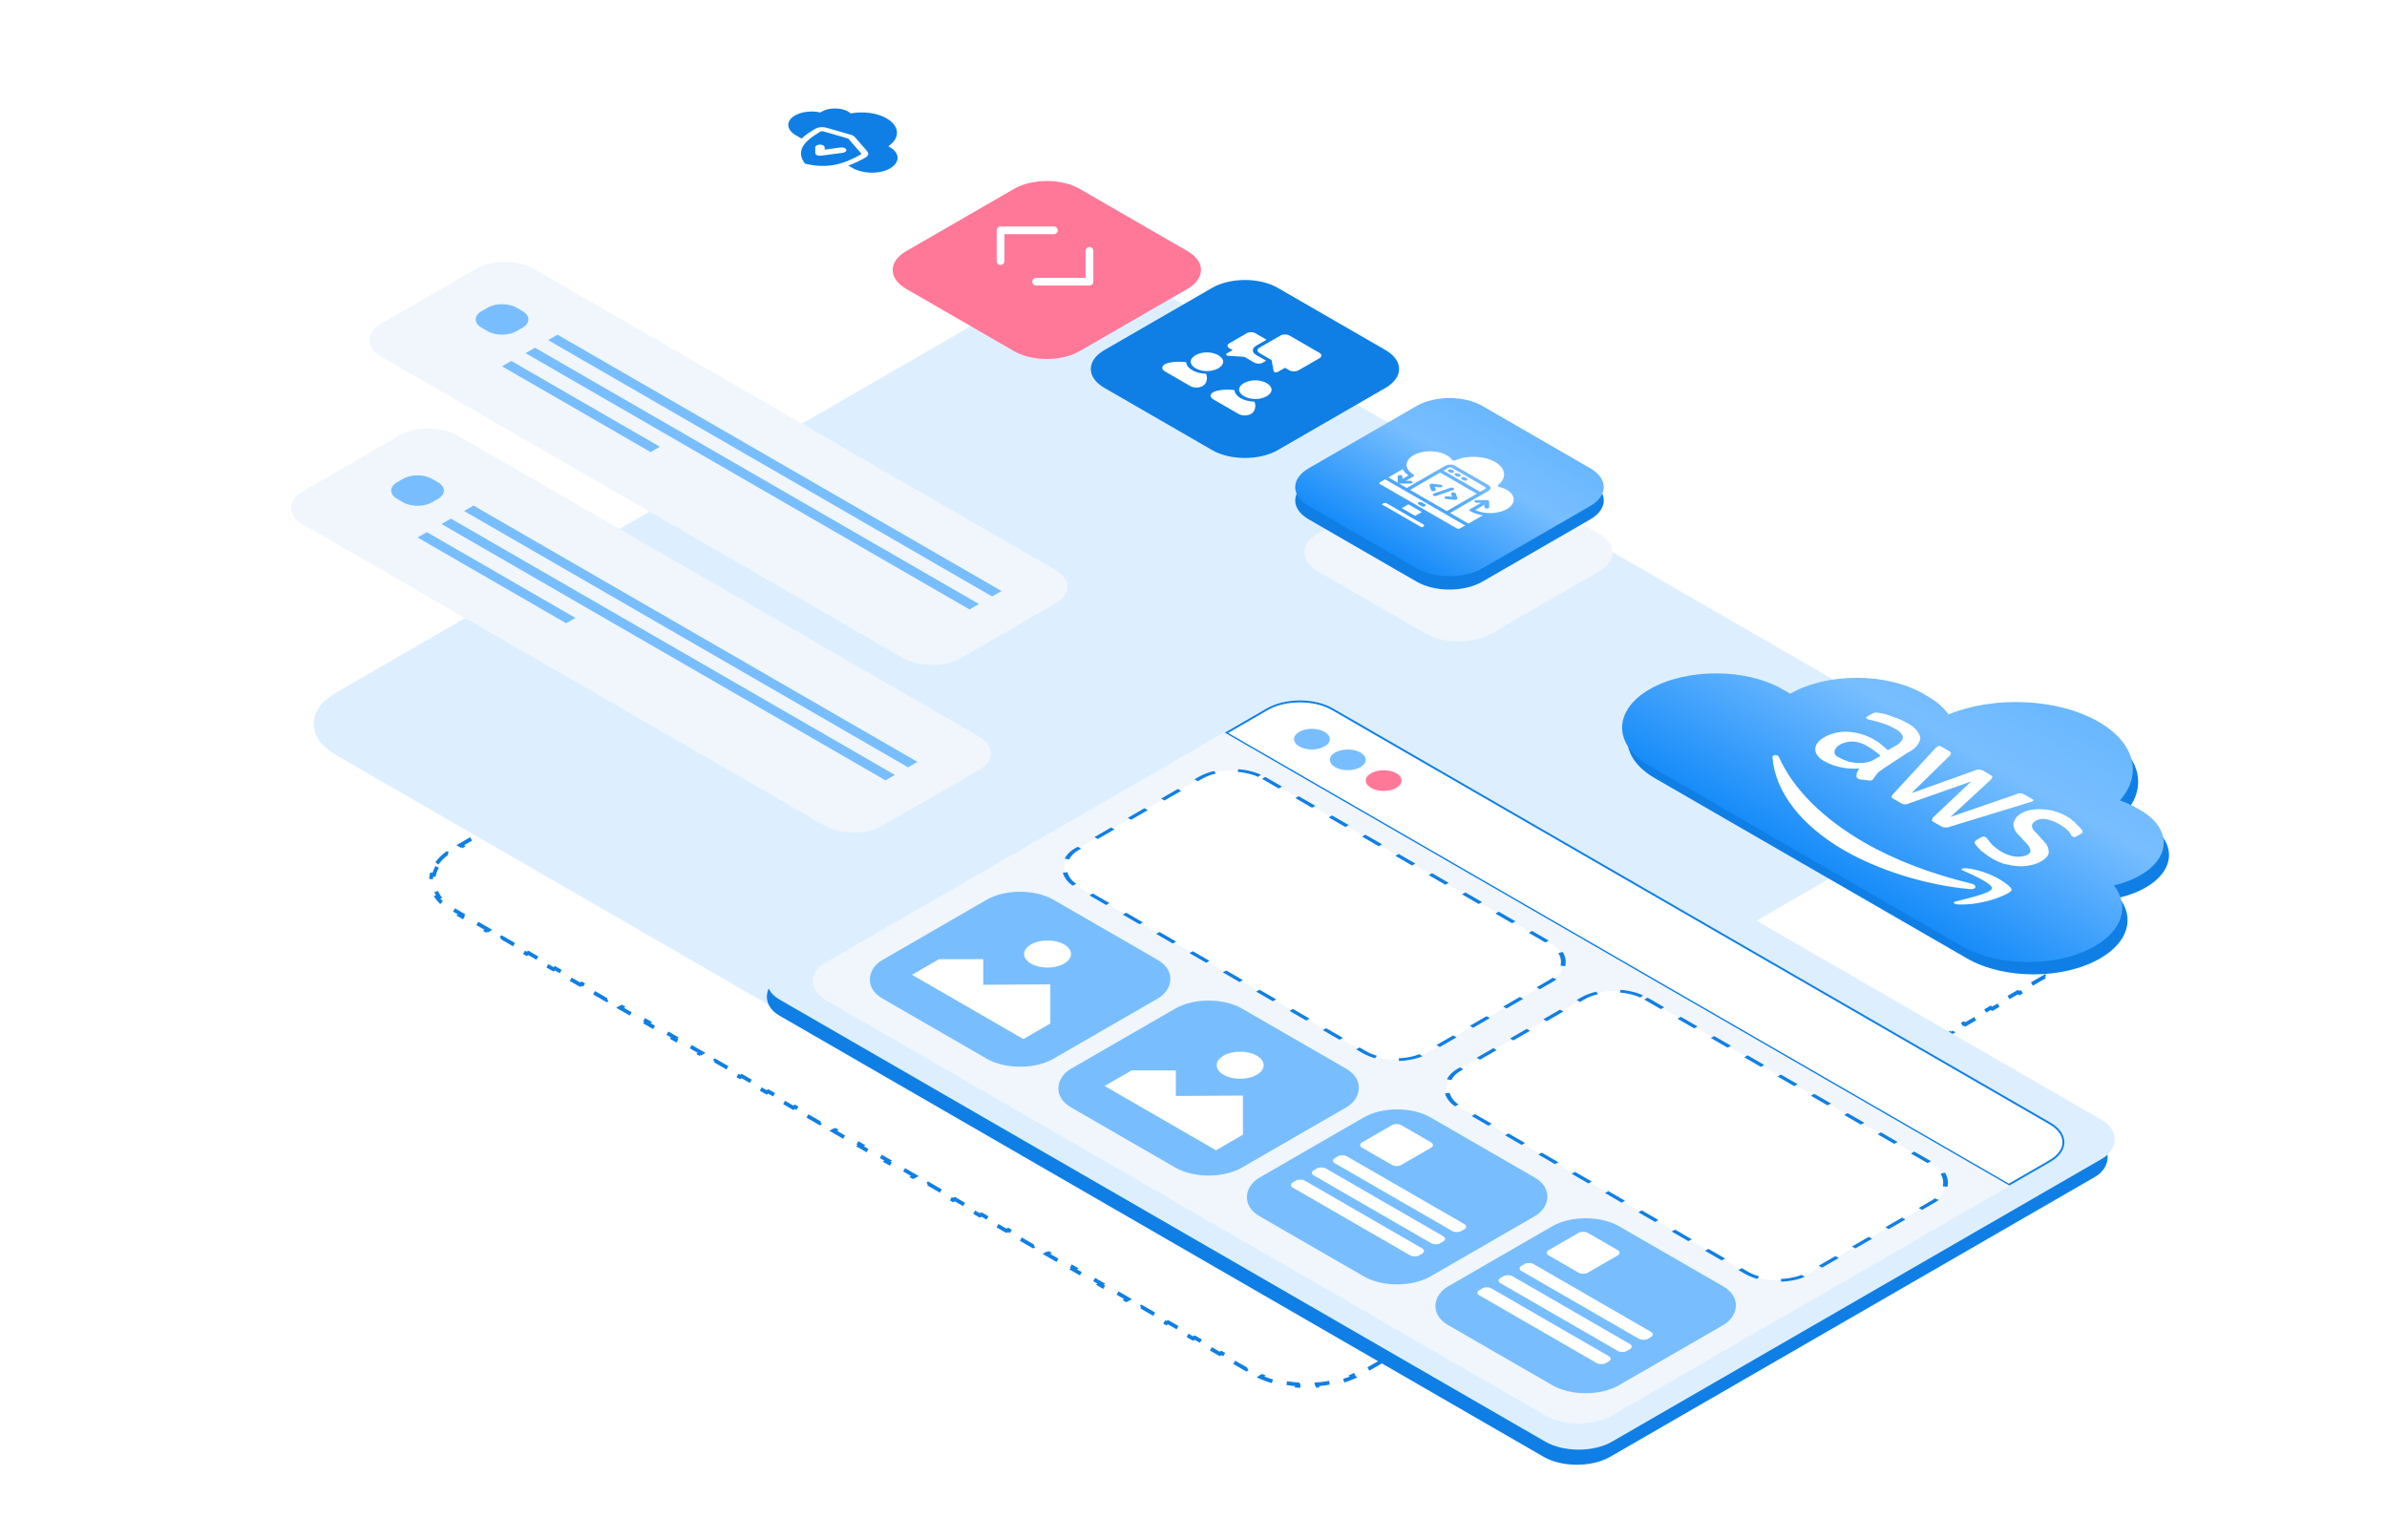 <?xml version="1.0" encoding="UTF-8"?> <svg xmlns="http://www.w3.org/2000/svg" width="620" height="400" viewBox="0 0 620 400" fill="none"><g clip-path="url(#clip0_8992_87111)"><path d="M113.473 224.282C114.126 223.37 114.992 222.497 116.07 221.688L116.555 221.904C117.062 221.524 117.616 221.158 118.22 220.81L119.982 219.792L119.549 219.542L123.075 217.507L123.508 217.757L127.034 215.721L126.601 215.471L130.126 213.436L130.559 213.686L134.085 211.65L133.652 211.4L137.177 209.365L137.61 209.615L141.136 207.579L140.703 207.329L144.229 205.294L144.662 205.544L148.187 203.508L147.754 203.258L151.28 201.223L151.713 201.473L155.238 199.437L154.805 199.187L158.331 197.152L158.764 197.402L162.289 195.366L161.856 195.116L165.382 193.081L165.815 193.331L169.341 191.295L168.908 191.045L172.433 189.01L172.866 189.26L176.392 187.224L175.959 186.974L179.484 184.939L179.917 185.189L183.443 183.153L183.01 182.903L186.535 180.868L186.968 181.118L190.494 179.082L190.061 178.832L193.587 176.797L194.02 177.047L197.545 175.011L197.112 174.761L200.638 172.726L201.071 172.976L204.596 170.94L204.163 170.69L207.689 168.655L208.122 168.905L211.647 166.869L211.214 166.619L214.74 164.584L215.173 164.834L218.699 162.799L218.266 162.549L221.791 160.513L222.224 160.763L225.75 158.728L225.317 158.478L228.842 156.442L229.275 156.692L232.801 154.657L232.368 154.407L235.893 152.371L236.326 152.621L239.852 150.586L239.419 150.336L242.945 148.3L243.378 148.55L246.903 146.515L246.47 146.265L249.996 144.229L250.429 144.479L253.954 142.444L253.521 142.194L257.047 140.158L257.48 140.408L261.005 138.373L260.572 138.123L264.098 136.087L264.531 136.337L268.057 134.302L267.624 134.052L271.149 132.016L271.582 132.266L275.108 130.231L274.675 129.981L278.2 127.945L278.633 128.195L282.159 126.16L281.726 125.91L285.251 123.874L285.684 124.124L289.21 122.089L288.777 121.839L292.303 119.803L292.736 120.053L296.261 118.018L295.828 117.768L299.354 115.732L299.787 115.982L301.549 114.965C302.153 114.616 302.786 114.296 303.444 114.003L303.071 113.723C304.472 113.101 305.984 112.601 307.563 112.224L307.797 112.551C309.364 112.177 310.999 111.927 312.657 111.801L312.577 111.451C314.299 111.321 316.045 111.321 317.767 111.451L317.687 111.801C319.345 111.927 320.98 112.177 322.546 112.551L322.781 112.224C324.36 112.601 325.872 113.101 327.273 113.723L326.899 114.003C327.558 114.296 328.191 114.616 328.794 114.965L330.525 115.964L330.958 115.714L334.419 117.712L333.986 117.962L337.447 119.96L337.88 119.71L341.341 121.708L340.908 121.958L344.369 123.957L344.802 123.707L348.263 125.705L347.83 125.955L351.291 127.953L351.724 127.703L355.185 129.701L354.752 129.951L358.213 131.949L358.646 131.699L362.107 133.698L361.674 133.948L365.135 135.946L365.568 135.696L369.029 137.694L368.596 137.944L372.057 139.942L372.49 139.692L375.951 141.691L375.518 141.941L378.979 143.939L379.412 143.689L382.873 145.687L382.44 145.937L385.901 147.935L386.334 147.685L389.795 149.684L389.362 149.934L392.823 151.932L393.256 151.682L396.717 153.68L396.284 153.93L399.745 155.928L400.179 155.678L403.64 157.676L403.207 157.926L406.668 159.925L407.101 159.675L410.562 161.673L410.129 161.923L413.59 163.921L414.023 163.671L417.484 165.669L417.051 165.919L420.512 167.918L420.945 167.668L424.406 169.666L423.973 169.916L427.434 171.914L427.867 171.664L431.328 173.662L430.895 173.912L434.356 175.911L434.789 175.661L438.25 177.659L437.817 177.909L441.278 179.907L441.711 179.657L445.172 181.655L444.739 181.905L448.2 183.903L448.633 183.653L452.094 185.652L451.661 185.902L455.122 187.9L455.555 187.65L459.016 189.648L458.583 189.898L462.044 191.896L462.477 191.646L465.938 193.645L465.505 193.895L468.966 195.893L469.399 195.643L472.86 197.641L472.427 197.891L475.888 199.889L476.321 199.639L479.782 201.637L479.349 201.887L482.81 203.886L483.243 203.636L486.704 205.634L486.271 205.884L489.732 207.882L490.165 207.632L493.626 209.63L493.193 209.88L496.654 211.879L497.088 211.629L500.549 213.627L500.116 213.877L503.577 215.875L504.01 215.625L507.471 217.623L507.038 217.873L510.499 219.872L510.932 219.622L514.393 221.62L513.96 221.87L517.421 223.868L517.854 223.618L521.315 225.616L520.882 225.866L524.343 227.864L524.776 227.614L528.237 229.613L527.804 229.863L531.265 231.861L531.698 231.611L535.159 233.609L534.726 233.859L536.456 234.858C537.06 235.207 537.615 235.572 538.121 235.952L538.606 235.737C539.684 236.546 540.55 237.419 541.203 238.33L540.637 238.465C541.285 239.37 541.718 240.314 541.935 241.271L542.542 241.225C542.768 242.219 542.768 243.227 542.542 244.221L541.935 244.175C541.718 245.133 541.285 246.077 540.637 246.981L541.203 247.116C540.55 248.028 539.684 248.901 538.606 249.71L538.121 249.494C537.615 249.874 537.06 250.24 536.456 250.588L534.694 251.606L535.127 251.856L531.601 253.891L531.168 253.641L527.643 255.677L528.076 255.927L524.55 257.962L524.117 257.712L520.591 259.748L521.024 259.998L517.499 262.033L517.066 261.783L513.54 263.819L513.973 264.069L510.448 266.104L510.015 265.854L506.489 267.89L506.922 268.14L503.397 270.175L502.963 269.925L499.438 271.961L499.871 272.211L496.345 274.246L495.912 273.996L492.387 276.032L492.82 276.282L489.294 278.317L488.861 278.067L485.336 280.103L485.769 280.353L482.243 282.388L481.81 282.138L478.284 284.174L478.717 284.424L475.192 286.459L474.759 286.209L471.233 288.245L471.666 288.495L468.141 290.53L467.708 290.28L464.182 292.316L464.615 292.566L461.09 294.601L460.657 294.351L457.131 296.387L457.564 296.637L454.038 298.672L453.605 298.422L450.08 300.458L450.513 300.708L446.987 302.743L446.554 302.493L443.029 304.529L443.462 304.779L439.936 306.814L439.503 306.564L435.978 308.6L436.411 308.85L432.885 310.885L432.452 310.635L428.926 312.671L429.359 312.921L425.834 314.956L425.401 314.706L421.875 316.742L422.308 316.992L418.783 319.027L418.35 318.777L414.824 320.812L415.257 321.062L411.732 323.098L411.299 322.848L407.773 324.883L408.206 325.133L404.68 327.169L404.247 326.919L400.722 328.954L401.155 329.204L397.629 331.24L397.196 330.99L393.671 333.025L394.104 333.275L390.578 335.311L390.145 335.061L386.62 337.096L387.053 337.346L383.527 339.382L383.094 339.132L379.568 341.167L380.001 341.417L376.476 343.453L376.043 343.203L372.517 345.238L372.95 345.488L369.425 347.524L368.992 347.274L365.466 349.309L365.899 349.559L362.374 351.595L361.941 351.345L358.415 353.38L358.848 353.63L355.322 355.666L354.889 355.416L353.127 356.434C352.523 356.782 351.89 357.102 351.232 357.395L351.605 357.675C350.204 358.297 348.692 358.797 347.113 359.174L346.879 358.847C345.312 359.222 343.678 359.471 342.02 359.597L342.099 359.947C340.377 360.077 338.631 360.077 336.909 359.947L336.989 359.597C335.331 359.471 333.696 359.222 332.13 358.847L331.896 359.174C330.317 358.797 328.805 358.297 327.403 357.675L327.777 357.395C327.119 357.102 326.485 356.782 325.882 356.434L324.151 355.434L323.718 355.684L320.257 353.686L320.69 353.436L317.229 351.438L316.796 351.688L313.335 349.69L313.768 349.44L310.307 347.442L309.874 347.692L306.413 345.693L306.846 345.443L303.385 343.445L302.952 343.695L299.491 341.697L299.924 341.447L296.463 339.449L296.03 339.699L292.569 337.7L293.002 337.45L289.541 335.452L289.108 335.702L285.647 333.704L286.08 333.454L282.619 331.456L282.186 331.706L278.725 329.707L279.158 329.457L275.697 327.459L275.264 327.709L271.803 325.711L272.236 325.461L268.775 323.463L268.342 323.713L264.881 321.715L265.314 321.465L261.853 319.466L261.42 319.716L257.959 317.718L258.392 317.468L254.931 315.47L254.498 315.72L251.037 313.722L251.47 313.472L248.009 311.473L247.576 311.723L244.115 309.725L244.548 309.475L241.087 307.477L240.654 307.727L237.193 305.729L237.626 305.479L234.164 303.48L233.731 303.73L230.27 301.732L230.703 301.482L227.242 299.484L226.809 299.734L223.348 297.736L223.781 297.486L220.32 295.488L219.887 295.738L216.426 293.739L216.859 293.489L213.398 291.491L212.965 291.741L209.504 289.743L209.937 289.493L206.476 287.495L206.043 287.745L202.582 285.746L203.015 285.496L199.554 283.498L199.121 283.748L195.66 281.75L196.093 281.5L192.632 279.502L192.199 279.752L188.738 277.753L189.171 277.503L185.71 275.505L185.277 275.755L181.816 273.757L182.249 273.507L178.788 271.509L178.355 271.759L174.894 269.761L175.327 269.511L171.866 267.512L171.433 267.762L167.972 265.764L168.405 265.514L164.944 263.516L164.511 263.766L161.05 261.768L161.483 261.518L158.022 259.519L157.589 259.769L154.128 257.771L154.561 257.521L151.1 255.523L150.667 255.773L147.206 253.775L147.639 253.525L144.178 251.526L143.745 251.776L140.284 249.778L140.717 249.528L137.255 247.53L136.822 247.78L133.361 245.782L133.794 245.532L130.333 243.534L129.9 243.784L126.439 241.785L126.872 241.535L123.411 239.537L122.978 239.787L119.517 237.789L119.95 237.539L118.22 236.54C117.616 236.191 117.062 235.826 116.555 235.446L116.07 235.661C114.992 234.852 114.126 233.979 113.473 233.068L114.039 232.933C113.391 232.028 112.958 231.084 112.741 230.127L112.134 230.173C111.908 229.179 111.908 228.171 112.134 227.177L112.741 227.223C112.958 226.265 113.391 225.322 114.039 224.417L113.473 224.282Z" stroke="#0F7FE5" stroke-dasharray="4 4"></path><path d="M270.616 74.064C278.379 69.582 290.965 69.582 298.727 74.064L506.389 193.958C514.152 198.44 514.152 205.706 506.389 210.188L323.06 316.033C315.297 320.515 302.711 320.515 294.949 316.033L87.287 196.139C79.524 191.658 79.524 184.391 87.287 179.91L270.616 74.064Z" fill="#DDEFFF"></path><path d="M415.283 138.553C420.017 141.286 420.017 145.718 415.283 148.451L387.395 164.553C382.66 167.286 374.984 167.286 370.25 164.553L342.361 148.451C337.627 145.718 337.627 141.286 342.361 138.553L370.25 122.451C374.984 119.718 382.66 119.718 387.395 122.451L415.283 138.553Z" fill="#F0F6FC"></path><g filter="url(#filter0_b_8992_87111)"><path d="M367.982 108.903C372.682 106.19 380.302 106.19 385.002 108.903L413.042 125.092C417.742 127.806 417.742 132.205 413.042 134.918L385.002 151.107C380.302 153.821 372.682 153.821 367.982 151.107L339.943 134.918C335.243 132.205 335.243 127.806 339.943 125.092L367.982 108.903Z" fill="#0F7FE5"></path></g><path d="M367.979 105.435C372.678 102.721 380.298 102.721 384.998 105.435L413.038 121.623C417.738 124.337 417.738 128.736 413.038 131.45L384.998 147.639C380.298 150.352 372.678 150.352 367.979 147.639L339.939 131.45C335.239 128.736 335.239 124.337 339.939 121.623L367.979 105.435Z" fill="url(#paint0_linear_8992_87111)"></path><g filter="url(#filter1_b_8992_87111)"><path d="M314.853 74.765C319.553 72.051 327.173 72.051 331.873 74.765L359.874 90.931C364.574 93.645 364.574 98.044 359.874 100.757L331.873 116.924C327.173 119.637 319.553 119.637 314.853 116.924L286.852 100.757C282.153 98.044 282.153 93.645 286.852 90.931L314.853 74.765Z" fill="#0F7FE5"></path></g><g filter="url(#filter2_d_8992_87111)"><path d="M211.51 15.099C216.21 12.385 223.829 12.385 228.529 15.099L256.53 31.265C261.23 33.979 261.23 38.378 256.53 41.091L228.529 57.258C223.829 59.971 216.21 59.971 211.51 57.258L183.509 41.091C178.809 38.378 178.809 33.979 183.509 31.265L211.51 15.099Z" fill="white"></path></g><g filter="url(#filter3_d_8992_87111)"><path d="M263.396 45.056C268.096 42.342 275.716 42.342 280.416 45.056L308.417 61.222C313.117 63.936 313.117 68.335 308.417 71.048L280.416 87.215C275.716 89.928 268.096 89.928 263.396 87.215L235.395 71.048C230.695 68.335 230.695 63.936 235.395 61.222L263.396 45.056Z" fill="#FF7898"></path></g><rect width="249.192" height="165.43" rx="10" transform="matrix(0.866 0.5 -0.866 0.5 337.043 176.092)" fill="#0F7FE5"></rect><rect width="249.715" height="167" rx="10" transform="matrix(0.866 0.5 -0.866 0.5 338.41 171.121)" fill="#DDEFFF"></rect><g filter="url(#filter4_b_8992_87111)"><path d="M328.976 184.092C333.759 181.33 341.514 181.33 346.297 184.092L532.681 291.7C537.463 294.462 537.463 298.939 532.681 301.7L521.776 307.996L318.072 190.388L328.976 184.092Z" fill="white"></path><path d="M329.193 184.217C333.856 181.524 341.417 181.524 346.08 184.217L532.464 291.825C537.127 294.518 537.127 298.883 532.464 301.575L521.776 307.746L318.505 190.388L329.193 184.217Z" stroke="#0F7FE5" stroke-width="0.5"></path></g><path d="M418.703 367.672C413.92 370.433 406.166 370.433 401.383 367.672L214.685 259.882C209.902 257.12 209.902 252.643 214.685 249.882L318.008 190.228L522.027 308.018L418.703 367.672Z" fill="#F0F6FC"></path><rect x="-2.98023e-08" y="0.5" width="105.313" height="56.143" rx="9.5" transform="matrix(0.866 0.5 -0.866 0.5 320.429 197.064)" fill="white" stroke="#0F7FE5" stroke-dasharray="5 5"></rect><rect width="51.304" height="51.304" rx="10" transform="matrix(0.866 0.5 -0.866 0.5 264.961 228.709)" fill="#78BEFF"></rect><rect width="51.304" height="51.304" rx="10" transform="matrix(0.866 0.5 -0.866 0.5 313.926 256.977)" fill="#78BEFF"></rect><rect width="51.304" height="51.304" rx="10" transform="matrix(0.866 0.5 -0.866 0.5 362.891 285.246)" fill="#78BEFF"></rect><rect width="51.304" height="51.304" rx="10" transform="matrix(0.866 0.5 -0.866 0.5 411.859 313.518)" fill="#78BEFF"></rect><path d="M243.893 249.16L236.887 253.205L265.809 269.904L272.815 265.859L272.816 255.695L255.39 255.798L255.39 249.16L243.893 249.16Z" fill="white"></path><circle cx="4.978" cy="4.978" r="4.978" transform="matrix(0.866 0.5 -0.866 0.5 272.094 242.834)" fill="white"></circle><path d="M293.92 278.045L286.914 282.09L315.837 298.789L322.843 294.744L322.843 284.579L305.417 284.683L305.417 278.045L293.92 278.045Z" fill="white"></path><circle cx="4.978" cy="4.978" r="4.978" transform="matrix(0.866 0.5 -0.866 0.5 322.121 271.719)" fill="white"></circle><path d="M361.546 292.256C362.209 291.873 363.284 291.873 363.947 292.256L371.708 296.737C372.371 297.119 372.371 297.74 371.708 298.123L363.947 302.604C363.284 302.986 362.209 302.986 361.546 302.604L353.784 298.123C353.121 297.74 353.121 297.119 353.784 296.737L361.546 292.256Z" fill="white"></path><path d="M347.515 300.356C348.156 299.986 349.206 299.992 349.861 300.37L380.322 317.957C380.977 318.335 380.988 318.941 380.346 319.311L379.541 319.776C378.9 320.146 377.85 320.14 377.195 319.762L346.734 302.175C346.08 301.797 346.069 301.191 346.71 300.821L347.515 300.356Z" fill="white"></path><path d="M342.046 303.516C342.687 303.146 343.738 303.152 344.392 303.53L374.854 321.117C375.508 321.495 375.519 322.101 374.878 322.471L374.073 322.936C373.432 323.306 372.381 323.3 371.727 322.922L341.265 305.335C340.611 304.957 340.6 304.351 341.241 303.981L342.046 303.516Z" fill="white"></path><path d="M336.573 306.674C337.215 306.304 338.265 306.31 338.919 306.688L369.381 324.275C370.035 324.653 370.046 325.259 369.405 325.629L368.6 326.094C367.959 326.464 366.909 326.458 366.254 326.08L335.793 308.493C335.138 308.116 335.127 307.509 335.768 307.139L336.573 306.674Z" fill="white"></path><path d="M410.014 320.238C410.677 319.855 411.752 319.855 412.415 320.238L420.177 324.719C420.84 325.102 420.84 325.722 420.177 326.105L412.415 330.586C411.752 330.969 410.677 330.969 410.014 330.586L402.253 326.105C401.59 325.722 401.59 325.102 402.253 324.719L410.014 320.238Z" fill="white"></path><path d="M395.984 328.338C396.625 327.968 397.675 327.974 398.33 328.352L428.791 345.939C429.446 346.317 429.456 346.923 428.815 347.294L428.01 347.758C427.369 348.128 426.319 348.122 425.664 347.744L395.203 330.157C394.548 329.78 394.537 329.173 395.179 328.803L395.984 328.338Z" fill="white"></path><path d="M390.511 331.498C391.152 331.128 392.202 331.134 392.857 331.512L423.318 349.099C423.973 349.477 423.984 350.084 423.343 350.454L422.538 350.918C421.896 351.289 420.846 351.282 420.192 350.905L389.73 333.318C389.076 332.94 389.065 332.333 389.706 331.963L390.511 331.498Z" fill="white"></path><path d="M385.038 334.657C385.679 334.286 386.73 334.293 387.384 334.671L417.846 352.257C418.5 352.635 418.511 353.242 417.87 353.612L417.065 354.077C416.424 354.447 415.373 354.441 414.719 354.063L384.257 336.476C383.603 336.098 383.592 335.492 384.233 335.121L385.038 334.657Z" fill="white"></path><rect x="-2.98023e-08" y="0.5" width="105.313" height="56.143" rx="9.5" transform="matrix(0.866 0.5 -0.866 0.5 419.706 254.381)" fill="white" stroke="#0F7FE5" stroke-dasharray="5 5"></rect><circle cx="3.797" cy="3.797" r="3.797" transform="matrix(0.866 0.5 -0.866 0.5 340.758 188.201)" fill="#78BEFF"></circle><circle cx="3.797" cy="3.797" r="3.797" transform="matrix(0.866 0.5 -0.866 0.5 350.074 193.578)" fill="#78BEFF"></circle><circle cx="3.797" cy="3.797" r="3.797" transform="matrix(0.866 0.5 -0.866 0.5 359.395 198.961)" fill="#FF7898"></circle><path fill-rule="evenodd" clip-rule="evenodd" d="M552.015 211.097C553.473 211.597 554.848 212.209 556.103 212.933L557.307 213.628C565.399 218.3 565.399 225.875 557.307 230.546C555.28 231.717 552.937 232.594 550.437 233.178C554.518 238.371 552.86 244.7 545.464 248.97C535.931 254.474 520.475 254.474 510.942 248.97L429.856 202.155C420.323 196.652 420.323 187.728 429.856 182.224C439.389 176.72 454.845 176.72 464.378 182.224L466.384 183.382C475.917 177.879 491.372 177.879 500.905 183.382L502.11 184.078C504.499 185.457 506.289 187.051 507.481 188.752C519.335 183.911 535.853 184.555 546.468 190.684C556.037 196.208 557.886 204.502 552.015 211.097Z" fill="#0F7FE5"></path><path fill-rule="evenodd" clip-rule="evenodd" d="M550.634 207.907C552.093 208.407 553.469 209.019 554.724 209.743L555.928 210.439C564.02 215.111 564.02 222.685 555.928 227.357C553.901 228.527 551.558 229.405 549.058 229.989C553.139 235.182 551.481 241.511 544.085 245.781C534.552 251.285 519.096 251.285 509.563 245.781L428.477 198.966C418.944 193.462 418.944 184.539 428.477 179.035C438.01 173.531 453.466 173.531 462.999 179.035L465.005 180.193C474.538 174.689 489.994 174.689 499.526 180.193L500.731 180.888C503.119 182.267 504.909 183.861 506.101 185.562C517.956 180.721 534.473 181.365 545.088 187.493C554.657 193.018 556.506 201.312 550.634 207.907Z" fill="url(#paint1_linear_8992_87111)"></path><path d="M269.124 73.168L282.98 73.168L282.98 65.168" stroke="white" stroke-width="2" stroke-linecap="round" stroke-linejoin="round"></path><path d="M273.741 59.832L259.884 59.832L259.884 67.832" stroke="white" stroke-width="2" stroke-linecap="round" stroke-linejoin="round"></path><path d="M489.027 199.825C488.424 200.173 487.82 200.521 487.519 201.044C487.197 201.392 486.895 201.914 486.614 202.263C486.594 202.437 486.453 202.518 486.292 202.611C485.99 202.785 485.689 202.797 485.226 202.693L482.953 202.425L482.511 202.17C482.209 201.996 482.189 201.822 482.209 201.647C482.209 201.299 482.209 200.951 482.35 200.684C482.511 200.428 482.652 199.975 482.953 199.639C479.635 199.813 476.457 199.209 474.044 197.816C472.395 197.026 471.49 195.807 471.49 194.599C471.49 193.369 472.395 192.335 473.903 191.465C475.553 190.512 477.664 189.99 479.937 190.071C482.37 190.245 484.743 190.942 486.574 191.999C487.338 192.44 488.082 192.869 488.544 193.299L490.354 194.855L491.863 193.984C493.21 193.369 494.115 192.498 494.276 191.546C494.135 190.582 493.21 189.723 491.863 189.107C491.098 188.666 490.214 188.318 489.309 187.981C488.404 187.645 487.338 187.377 486.292 187.122C485.85 187.029 485.689 186.936 485.226 186.855L484.924 186.681C484.623 186.507 484.623 186.321 485.065 186.065L486.131 185.45C486.433 185.276 486.573 185.195 487.036 185.09C487.318 185.09 487.639 185.09 488.082 185.183C489.308 185.357 490.495 185.694 491.541 186.135C492.908 186.576 494.115 187.087 495.181 187.703C497.273 188.748 498.499 190.152 498.801 191.697C498.64 193.183 497.454 194.565 495.463 195.528L488.967 199.79L489.027 199.825ZM477.725 196.782C478.489 197.224 479.233 197.491 480.138 197.827C481.204 198.094 482.27 198.176 483.476 198.176C484.08 198.176 484.844 198.083 485.608 197.827C486.372 197.572 486.956 197.212 487.559 196.864L488.464 196.341C488.001 195.912 487.559 195.47 486.956 195.122C486.493 194.692 485.89 194.344 485.125 193.903C484.22 193.218 482.873 192.765 481.345 192.602C478.931 192.602 476.82 193.636 476.518 195.041C476.357 195.83 476.82 196.423 477.725 196.782ZM491.923 207.581C491.621 207.407 491.32 207.232 491.3 207.058C491.3 206.896 491.46 206.617 491.621 206.362L502.642 194.425C502.803 194.17 503.105 193.996 503.266 193.903C503.567 193.729 503.869 193.717 504.03 193.81L506.141 195.029C506.443 195.203 506.745 195.378 506.765 195.552C506.745 195.726 506.604 195.993 506.463 196.26L496.488 206.013L513.1 200.092C513.402 199.917 513.844 199.824 514.307 199.906C514.749 199.999 515.05 200.173 515.211 200.266L516.86 201.218C517.162 201.392 517.464 201.566 517.484 201.74C517.484 201.926 517.323 202.182 517.182 202.449L506.604 212.202L523.819 206.28C524.12 206.106 524.563 206.013 525.025 206.094C525.469 206.188 525.629 206.28 525.932 206.455L527.902 207.592C528.203 207.766 528.224 207.941 528.063 208.034L527.621 208.289C527.48 208.371 527.157 208.37 526.996 208.463L506.483 214.733C506.182 214.907 505.739 215 505.257 214.907C504.814 215 504.512 214.826 504.191 214.64L502.381 213.595C502.079 213.421 501.777 213.247 501.757 213.073C501.918 212.817 501.918 212.632 502.059 212.365L512.034 202.959L495.744 208.719C495.442 208.893 495 208.986 494.517 208.893C494.236 208.893 493.934 208.719 493.773 208.626L491.963 207.581L491.923 207.581ZM517.565 223.082C516.519 222.478 515.593 221.781 514.71 221.085C514.085 220.562 513.502 219.877 513.06 219.25C512.738 218.902 512.899 218.461 513.503 218.112L514.568 217.497C515.011 217.241 515.313 217.23 515.614 217.404L515.915 217.578C516.056 217.659 516.077 217.834 516.218 217.915C516.68 218.53 517.122 219.134 517.706 219.657C518.329 220.179 519.052 220.782 519.816 221.223C520.883 221.839 522.07 222.362 523.598 222.525C524.643 222.617 525.87 222.443 526.614 222.013C527.217 221.665 527.539 221.316 527.38 220.876C527.238 220.26 526.917 219.564 526.333 219.041L524.222 216.777C523.317 215.906 522.853 214.779 523.014 213.642C523.317 212.771 523.9 211.9 524.966 211.285C525.73 210.844 526.634 210.507 527.82 210.332C528.727 210.159 529.932 210.158 530.978 210.251C532.025 210.344 533.251 210.519 534.135 210.866C535.342 211.215 536.087 211.645 536.992 212.167C537.455 212.434 537.897 212.69 538.199 213.05C538.662 213.317 538.963 213.654 539.265 214.014C539.565 214.373 539.889 214.536 540.17 214.884C540.31 215.151 540.613 215.326 540.773 215.581C540.933 215.836 540.913 216.01 540.935 216.185C540.913 216.358 540.611 216.532 540.309 216.707L539.404 217.229C538.962 217.485 538.662 217.497 538.34 217.311C538.018 217.125 537.877 216.881 537.878 216.696C537.273 215.65 536.087 214.78 534.719 213.99C533.814 213.467 532.768 213.026 531.401 212.771C530.497 212.597 529.309 212.771 528.686 213.293C528.082 213.642 527.761 213.99 527.781 214.513C527.782 215.21 528.244 215.825 528.967 216.428L530.939 218.612C531.844 219.482 532.146 220.516 532.146 221.561C531.983 222.35 531.241 223.128 530.175 223.744C529.41 224.185 528.385 224.614 527.157 224.788C526.092 225.056 524.885 225.055 523.838 224.962C522.794 224.87 521.426 224.615 520.38 224.359C519.617 224.104 518.43 223.581 517.525 223.059L517.565 223.082Z" fill="white"></path><path d="M511.497 230.93C499.731 229.874 487.503 225.786 479.057 220.91C467.895 214.465 461.118 205.838 460.374 196.7C460.374 196.004 461.721 195.922 462.043 196.619C465.804 205.06 473.647 212.724 484.206 218.82C492.21 223.441 501.703 227.017 512.1 229.537C513.609 229.874 513.447 231.197 511.497 230.93ZM508.018 234.147C507.112 234.32 507.414 234.843 508.48 234.925C515.117 235.273 522.357 232.138 522.517 231.185C522.658 230.222 517.067 226.135 510.611 225.519C509.545 225.438 509.103 225.879 509.847 226.123C512.26 227.168 517.691 229.607 517.39 230.826C517.088 232.045 510.752 233.426 508.038 234.135L508.018 234.147Z" fill="white"></path><g clip-path="url(#clip1_8992_87111)"><path d="M313.276 97.085C311.922 97.049 310.641 96.723 309.683 96.169C308.725 95.616 308.16 94.876 308.098 94.095C306.223 93.806 302.39 93.913 301.913 95.315C301.854 95.522 301.881 95.734 301.992 95.934C302.102 96.133 302.294 96.315 302.55 96.463L309.17 100.285C309.427 100.433 309.741 100.544 310.087 100.608C310.433 100.672 310.8 100.687 311.158 100.653C313.584 100.379 313.771 98.164 313.276 97.085Z" fill="white"></path><path d="M316.452 95.675C320.246 93.33 314.575 90.066 310.526 92.254C306.754 94.582 312.372 97.866 316.452 95.675Z" fill="white"></path><path d="M323.092 99.508C319.299 101.861 324.983 105.108 329.019 102.929C332.808 100.593 327.158 97.317 323.092 99.508Z" fill="white"></path><path d="M325.834 104.334C324.48 104.3 323.198 103.974 322.239 103.421C321.281 102.867 320.716 102.127 320.657 101.345C318.789 101.06 314.946 101.163 314.472 102.565C314.413 102.772 314.439 102.984 314.55 103.184C314.661 103.383 314.852 103.565 315.109 103.713L321.728 107.535C321.985 107.683 322.3 107.794 322.646 107.858C322.991 107.922 323.359 107.937 323.717 107.903C326.144 107.627 326.332 105.416 325.834 104.334Z" fill="white"></path><path d="M327.121 91.701L330.268 93.518L330.823 96.418C330.837 96.483 330.882 96.544 330.954 96.595C331.025 96.647 331.12 96.685 331.227 96.707C331.335 96.728 331.45 96.732 331.561 96.718C331.672 96.704 331.774 96.672 331.856 96.626L333.754 95.531L334.877 96.179C335.198 96.363 335.631 96.466 336.082 96.466C336.534 96.466 336.967 96.363 337.287 96.179L342.715 93.046C343.034 92.861 343.214 92.611 343.214 92.35C343.214 92.089 343.034 91.839 342.715 91.654L334.959 87.176C334.639 86.992 334.206 86.888 333.754 86.888C333.302 86.888 332.869 86.992 332.549 87.176L327.121 90.31C326.803 90.495 326.624 90.745 326.624 91.005C326.624 91.266 326.803 91.516 327.121 91.701Z" fill="white"></path><path d="M326.259 89.813L328.975 88.245L326.022 86.54C325.734 86.374 325.344 86.281 324.938 86.281C324.531 86.281 324.141 86.374 323.853 86.54L319.286 89.177C318.999 89.343 318.838 89.568 318.838 89.803C318.838 90.038 318.999 90.263 319.286 90.429L320.16 90.934L318.628 91.818C318.549 91.866 318.494 91.925 318.47 91.989C318.446 92.054 318.454 92.121 318.492 92.183C318.529 92.245 318.596 92.299 318.685 92.341C318.774 92.382 318.881 92.409 318.994 92.417L323.19 92.683L325.816 94.199C326.103 94.365 326.493 94.458 326.9 94.458C327.307 94.458 327.697 94.365 327.985 94.199L328.854 93.697L326.259 92.198C325.711 91.882 325.403 91.453 325.403 91.006C325.403 90.558 325.711 90.129 326.259 89.813Z" fill="white"></path></g><g clip-path="url(#clip2_8992_87111)"><path d="M230.677 44.005C227.969 45.299 223.939 45.08 221.454 43.645L220.346 43.006C221.967 42.429 223.428 41.697 224.767 40.94C225.53 40.508 225.721 39.847 225.244 39.295L222.071 35.632C221.832 35.354 221.438 35.132 220.975 34.999L214.629 33.167C213.674 32.892 212.529 33.002 211.779 33.443C210.468 34.216 209.201 35.059 208.203 35.995L206.672 35.111C204.395 33.796 204.038 31.657 206.108 30.234C207.891 29.009 210.731 28.671 213.097 29.22C215.264 27.688 219.207 27.891 220.977 29.458C224.152 28.866 227.774 29.294 230.296 30.75C233.662 32.694 233.86 35.767 230.909 37.849C230.787 37.936 230.804 38.057 230.946 38.133C233.95 39.719 233.863 42.483 230.677 44.005Z" fill="#0F7FE5"></path><path d="M220.156 35.949L213.81 34.117C213.571 34.048 213.28 34.077 213.093 34.187C208.956 36.625 206.546 39.087 209.08 42.501C214.993 43.964 219.258 42.573 223.482 40.184C223.673 40.076 223.722 39.908 223.603 39.77L220.43 36.106C220.371 36.038 220.275 35.983 220.156 35.949ZM218.882 39.69L213.253 40.44C212.889 40.488 212.507 40.439 212.215 40.304C212.178 40.288 212.144 40.27 212.111 40.251C211.883 40.119 211.752 39.94 211.753 39.751L211.752 38.269C211.752 37.878 212.299 37.562 212.977 37.562C213.653 37.561 214.201 37.878 214.201 38.269L214.201 38.863L218.33 38.312C218.99 38.224 219.648 38.461 219.798 38.842C219.953 39.223 219.541 39.603 218.882 39.69Z" fill="#0F7FE5"></path></g><g clip-path="url(#clip3_8992_87111)"><path d="M379.251 137.252L380.55 136.502L359.766 124.502L358.467 125.252C358.352 125.318 358.287 125.408 358.287 125.502C358.287 125.596 358.352 125.686 358.467 125.752L378.385 137.252C378.5 137.318 378.656 137.356 378.818 137.356C378.981 137.356 379.136 137.318 379.251 137.252ZM369.292 131.502L368.426 131.002C368.311 130.936 368.247 130.846 368.247 130.752C368.247 130.658 368.311 130.568 368.426 130.502C368.541 130.436 368.696 130.398 368.859 130.398C369.021 130.398 369.177 130.436 369.292 130.502L370.158 131.002C370.273 131.068 370.337 131.158 370.337 131.252C370.337 131.346 370.273 131.436 370.158 131.502C370.043 131.568 369.887 131.606 369.725 131.606C369.563 131.606 369.407 131.568 369.292 131.502Z" fill="white"></path><path d="M366.26 127.25L375.787 132.75L383.581 128.25L374.055 122.75L366.26 127.25ZM376.918 128.319C376.902 128.274 376.902 128.227 376.918 128.181C376.934 128.136 376.965 128.092 377.009 128.054C377.054 128.015 377.111 127.982 377.178 127.956C377.245 127.93 377.32 127.912 377.399 127.903C377.558 127.885 377.724 127.904 377.859 127.956C377.926 127.982 377.983 128.015 378.028 128.053C378.072 128.092 378.104 128.135 378.119 128.181L378.552 129.431C378.572 129.488 378.567 129.547 378.538 129.603C378.509 129.658 378.456 129.709 378.385 129.75C378.314 129.791 378.226 129.822 378.129 129.838C378.033 129.855 377.931 129.858 377.832 129.847L375.667 129.597C375.588 129.588 375.513 129.57 375.446 129.544C375.379 129.518 375.322 129.485 375.277 129.446C375.233 129.408 375.202 129.364 375.186 129.319C375.17 129.273 375.17 129.226 375.186 129.181C375.202 129.135 375.233 129.092 375.278 129.053C375.323 129.015 375.38 128.982 375.447 128.956C375.514 128.93 375.589 128.912 375.668 128.903C375.747 128.894 375.828 128.894 375.907 128.903L377.172 129.05L376.918 128.319ZM372.441 128.197L376.771 126.697C376.91 126.649 377.076 126.636 377.233 126.659C377.39 126.682 377.524 126.739 377.607 126.82C377.69 126.9 377.715 126.995 377.677 127.086C377.638 127.177 377.539 127.255 377.401 127.303L373.07 128.803C372.953 128.844 372.816 128.861 372.681 128.851C372.545 128.841 372.419 128.806 372.323 128.75C372.287 128.73 372.256 128.706 372.23 128.682C372.147 128.601 372.122 128.505 372.162 128.414C372.201 128.323 372.302 128.245 372.441 128.197ZM372.01 125.653L374.175 125.903C374.334 125.922 374.474 125.976 374.564 126.054C374.654 126.132 374.687 126.227 374.655 126.319C374.623 126.411 374.53 126.492 374.395 126.544C374.259 126.596 374.094 126.615 373.935 126.597L372.669 126.45L372.922 127.18C372.954 127.272 372.921 127.367 372.831 127.445C372.741 127.523 372.601 127.578 372.441 127.596C372.282 127.614 372.117 127.595 371.981 127.543C371.846 127.491 371.753 127.41 371.721 127.319L371.288 126.069C371.268 126.011 371.273 125.952 371.302 125.897C371.331 125.841 371.384 125.79 371.455 125.749C371.526 125.708 371.614 125.678 371.711 125.661C371.807 125.644 371.909 125.641 372.008 125.652L372.01 125.653Z" fill="white"></path><path d="M365.828 131.002L369.292 133.002L367.56 134.002L364.096 132.002L365.828 131.002Z" fill="white"></path><path d="M369.729 136.75C369.844 136.684 369.908 136.594 369.908 136.5C369.908 136.406 369.844 136.316 369.729 136.25L360.203 130.75C360.088 130.684 359.932 130.646 359.77 130.646C359.607 130.646 359.451 130.684 359.337 130.75L358.904 131L369.296 137L369.729 136.75Z" fill="white"></path><path d="M363.047 123.753C363.047 123.659 363.112 123.568 363.227 123.502C363.342 123.435 363.499 123.398 363.662 123.398C363.825 123.398 363.981 123.435 364.097 123.502C364.212 123.568 364.277 123.659 364.277 123.753L364.272 124.4L365.844 123.493C365.145 123.015 364.639 122.453 364.363 121.848L360.631 124.003L363.229 125.503C363.114 125.436 363.049 125.346 363.047 125.253L363.047 123.753Z" fill="white"></path><path d="M385.746 127C385.86 126.934 385.925 126.844 385.925 126.75C385.925 126.656 385.86 126.566 385.746 126.5L377.085 121.5C376.971 121.434 376.815 121.396 376.652 121.396C376.49 121.396 376.334 121.434 376.219 121.5L374.92 122.25L384.447 127.75L385.746 127ZM376.652 122.75L376.219 122.5C376.104 122.434 376.04 122.344 376.04 122.25C376.04 122.156 376.104 122.066 376.219 122C376.334 121.934 376.49 121.896 376.652 121.896C376.815 121.896 376.971 121.934 377.085 122L377.518 122.25C377.633 122.316 377.698 122.406 377.698 122.5C377.698 122.594 377.633 122.684 377.518 122.75C377.404 122.816 377.248 122.854 377.085 122.854C376.923 122.854 376.767 122.816 376.652 122.75ZM378.384 123.75L377.951 123.5C377.837 123.434 377.772 123.344 377.772 123.25C377.772 123.156 377.837 123.066 377.951 123C378.066 122.934 378.222 122.896 378.384 122.896C378.547 122.896 378.703 122.934 378.817 123L379.25 123.25C379.365 123.316 379.43 123.406 379.43 123.5C379.43 123.594 379.365 123.684 379.25 123.75C379.136 123.816 378.98 123.854 378.817 123.854C378.655 123.854 378.499 123.816 378.384 123.75ZM380.116 124.75L379.683 124.5C379.569 124.434 379.504 124.344 379.504 124.25C379.504 124.156 379.569 124.066 379.683 124C379.798 123.934 379.954 123.896 380.116 123.896C380.279 123.896 380.435 123.934 380.549 124L380.982 124.25C381.097 124.316 381.162 124.406 381.162 124.5C381.162 124.594 381.097 124.684 380.982 124.75C380.868 124.816 380.712 124.854 380.549 124.854C380.387 124.854 380.231 124.816 380.116 124.75Z" fill="white"></path><path d="M391.377 127.251C390.816 126.926 390.149 126.667 389.415 126.489C389.33 126.468 389.254 126.437 389.192 126.397C389.131 126.357 389.086 126.309 389.061 126.258C389.036 126.206 389.031 126.152 389.048 126.099C389.064 126.047 389.101 125.997 389.156 125.954C390.27 125.068 390.8 123.983 390.652 122.892C390.503 121.801 389.685 120.776 388.345 120.002C387.004 119.228 385.23 118.756 383.34 118.67C381.45 118.584 379.569 118.891 378.036 119.534C377.961 119.565 377.875 119.587 377.784 119.596C377.692 119.606 377.599 119.603 377.51 119.589C377.42 119.574 377.338 119.548 377.269 119.513C377.199 119.477 377.145 119.433 377.109 119.384C376.759 118.903 376.228 118.473 375.556 118.124C374.884 117.776 374.086 117.517 373.22 117.368C372.354 117.218 371.442 117.181 370.549 117.259C369.655 117.337 368.803 117.529 368.052 117.819C367.302 118.11 366.672 118.493 366.209 118.941C365.745 119.389 365.459 119.89 365.37 120.409C365.282 120.929 365.394 121.453 365.698 121.944C366.002 122.435 366.49 122.882 367.128 123.251C367.243 123.318 367.308 123.408 367.308 123.501C367.308 123.595 367.243 123.685 367.128 123.751L365.141 124.899L366.262 124.896C366.343 124.896 366.423 124.906 366.498 124.923C366.572 124.941 366.64 124.967 366.697 125C366.754 125.033 366.799 125.072 366.83 125.115C366.861 125.159 366.877 125.205 366.877 125.251C366.877 125.298 366.861 125.344 366.83 125.387C366.799 125.43 366.754 125.469 366.697 125.502C366.64 125.535 366.572 125.561 366.498 125.579C366.423 125.597 366.343 125.606 366.262 125.606L363.664 125.606C363.502 125.605 363.347 125.567 363.231 125.501L365.396 126.751L375.356 121.001C375.701 120.803 376.168 120.692 376.655 120.692C377.141 120.692 377.608 120.803 377.954 121.001L386.614 126.001C386.957 126.201 387.15 126.47 387.15 126.751C387.15 127.032 386.957 127.302 386.614 127.501L376.655 133.251L381.418 136.001L385.15 133.846C383.903 133.655 382.764 133.278 381.851 132.751C381.736 132.685 381.671 132.595 381.671 132.501C381.671 132.408 381.736 132.318 381.851 132.251L384.704 130.604L383.583 130.606C383.42 130.606 383.263 130.569 383.148 130.502C383.033 130.436 382.968 130.345 382.968 130.251C382.968 130.157 383.033 130.067 383.148 130C383.263 129.934 383.42 129.896 383.583 129.896L386.181 129.896C386.344 129.897 386.5 129.934 386.615 130.001C386.73 130.067 386.795 130.157 386.796 130.251L386.796 131.751C386.795 131.845 386.73 131.935 386.615 132.002C386.5 132.068 386.344 132.106 386.181 132.106C386.018 132.105 385.863 132.068 385.748 132.001C385.633 131.935 385.568 131.845 385.566 131.751L385.57 131.104L383.171 132.489C384.388 133.063 385.94 133.345 387.507 133.277C389.073 133.209 390.535 132.796 391.589 132.123C392.643 131.451 393.209 130.57 393.169 129.663C393.13 128.756 392.488 127.893 391.377 127.251Z" fill="white"></path></g><g filter="url(#filter5_b_8992_87111)"><path d="M123.642 69.827C127.781 67.437 134.492 67.437 138.631 69.827L274.152 148.07C278.291 150.46 278.291 154.334 274.152 156.724L249.559 170.923C245.42 173.313 238.709 173.313 234.57 170.923L99.049 92.68C94.91 90.29 94.91 86.416 99.049 84.026L123.642 69.827Z" fill="#F0F6FC"></path></g><path d="M142.363 88.348L257.689 154.931L260.132 153.52L144.807 86.937L142.363 88.348Z" fill="#78BEFF"></path><path d="M136.504 91.731L251.83 158.314L254.273 156.903L138.947 90.32L136.504 91.731Z" fill="#78BEFF"></path><path d="M130.402 95.156L168.996 117.438L171.408 116.046L132.814 93.764L130.402 95.156Z" fill="#78BEFF"></path><path d="M126.659 79.913C128.729 78.719 132.084 78.719 134.153 79.913L135.704 80.809C137.774 82.004 137.774 83.941 135.704 85.136L134.153 86.031C132.084 87.226 128.729 87.226 126.659 86.031L125.108 85.136C123.039 83.941 123.039 82.004 125.108 80.809L126.659 79.913Z" fill="#78BEFF"></path><g filter="url(#filter6_b_8992_87111)"><path d="M103.775 113.087C107.914 110.697 114.625 110.697 118.764 113.087L254.285 191.33C258.424 193.72 258.424 197.594 254.285 199.984L229.203 214.465C225.064 216.854 218.353 216.854 214.214 214.465L78.693 136.222C74.554 133.832 74.554 129.957 78.693 127.568L103.775 113.087Z" fill="#F0F6FC"></path></g><path d="M120.535 132.729L235.861 199.312L238.304 197.901L122.979 131.318L120.535 132.729Z" fill="#78BEFF"></path><path d="M114.668 136.117L229.994 202.701L232.437 201.29L117.111 134.707L114.668 136.117Z" fill="#78BEFF"></path><path d="M108.449 139.611L147.043 161.893L149.455 160.501L110.861 138.219L108.449 139.611Z" fill="#78BEFF"></path><path d="M104.706 124.367C106.775 123.172 110.131 123.172 112.2 124.367L113.751 125.262C115.821 126.457 115.821 128.394 113.751 129.589L112.2 130.484C110.131 131.679 106.775 131.679 104.706 130.484L103.155 129.589C101.085 128.394 101.085 126.457 103.155 125.262L104.706 124.367Z" fill="#78BEFF"></path></g><defs><filter id="filter0_b_8992_87111" x="326.418" y="96.869" width="100.148" height="66.273" filterUnits="userSpaceOnUse" color-interpolation-filters="sRGB"><feFlood flood-opacity="0" result="BackgroundImageFix"></feFlood><feGaussianBlur in="BackgroundImageFix" stdDeviation="5"></feGaussianBlur><feComposite in2="SourceAlpha" operator="in" result="effect1_backgroundBlur_8992_87111"></feComposite><feBlend mode="normal" in="SourceGraphic" in2="effect1_backgroundBlur_8992_87111" result="shape"></feBlend></filter><filter id="filter1_b_8992_87111" x="273.328" y="62.73" width="100.07" height="66.228" filterUnits="userSpaceOnUse" color-interpolation-filters="sRGB"><feFlood flood-opacity="0" result="BackgroundImageFix"></feFlood><feGaussianBlur in="BackgroundImageFix" stdDeviation="5"></feGaussianBlur><feComposite in2="SourceAlpha" operator="in" result="effect1_backgroundBlur_8992_87111"></feComposite><feBlend mode="normal" in="SourceGraphic" in2="effect1_backgroundBlur_8992_87111" result="shape"></feBlend></filter><filter id="filter2_d_8992_87111" x="169.984" y="7.064" width="100.07" height="66.228" filterUnits="userSpaceOnUse" color-interpolation-filters="sRGB"><feFlood flood-opacity="0" result="BackgroundImageFix"></feFlood><feColorMatrix in="SourceAlpha" type="matrix" values="0 0 0 0 0 0 0 0 0 0 0 0 0 0 0 0 0 0 127 0" result="hardAlpha"></feColorMatrix><feOffset dy="4"></feOffset><feGaussianBlur stdDeviation="5"></feGaussianBlur><feComposite in2="hardAlpha" operator="out"></feComposite><feColorMatrix type="matrix" values="0 0 0 0 0.125 0 0 0 0 0.118 0 0 0 0 0.514 0 0 0 0.14 0"></feColorMatrix><feBlend mode="normal" in2="BackgroundImageFix" result="effect1_dropShadow_8992_87111"></feBlend><feBlend mode="normal" in="SourceGraphic" in2="effect1_dropShadow_8992_87111" result="shape"></feBlend></filter><filter id="filter3_d_8992_87111" x="221.871" y="37.022" width="100.07" height="66.228" filterUnits="userSpaceOnUse" color-interpolation-filters="sRGB"><feFlood flood-opacity="0" result="BackgroundImageFix"></feFlood><feColorMatrix in="SourceAlpha" type="matrix" values="0 0 0 0 0 0 0 0 0 0 0 0 0 0 0 0 0 0 127 0" result="hardAlpha"></feColorMatrix><feOffset dy="4"></feOffset><feGaussianBlur stdDeviation="5"></feGaussianBlur><feComposite in2="hardAlpha" operator="out"></feComposite><feColorMatrix type="matrix" values="0 0 0 0 0.127 0 0 0 0 0.12 0 0 0 0 0.512 0 0 0 0.15 0"></feColorMatrix><feBlend mode="normal" in2="BackgroundImageFix" result="effect1_dropShadow_8992_87111"></feBlend><feBlend mode="normal" in="SourceGraphic" in2="effect1_dropShadow_8992_87111" result="shape"></feBlend></filter><filter id="filter4_b_8992_87111" x="308.07" y="172.021" width="238.199" height="145.975" filterUnits="userSpaceOnUse" color-interpolation-filters="sRGB"><feFlood flood-opacity="0" result="BackgroundImageFix"></feFlood><feGaussianBlur in="BackgroundImageFix" stdDeviation="5"></feGaussianBlur><feComposite in2="SourceAlpha" operator="in" result="effect1_backgroundBlur_8992_87111"></feComposite><feBlend mode="normal" in="SourceGraphic" in2="effect1_backgroundBlur_8992_87111" result="shape"></feBlend></filter><filter id="filter5_b_8992_87111" x="85.945" y="58.035" width="201.312" height="124.68" filterUnits="userSpaceOnUse" color-interpolation-filters="sRGB"><feFlood flood-opacity="0" result="BackgroundImageFix"></feFlood><feGaussianBlur in="BackgroundImageFix" stdDeviation="5"></feGaussianBlur><feComposite in2="SourceAlpha" operator="in" result="effect1_backgroundBlur_8992_87111"></feComposite><feBlend mode="normal" in="SourceGraphic" in2="effect1_backgroundBlur_8992_87111" result="shape"></feBlend></filter><filter id="filter6_b_8992_87111" x="65.59" y="101.295" width="201.801" height="124.963" filterUnits="userSpaceOnUse" color-interpolation-filters="sRGB"><feFlood flood-opacity="0" result="BackgroundImageFix"></feFlood><feGaussianBlur in="BackgroundImageFix" stdDeviation="5"></feGaussianBlur><feComposite in2="SourceAlpha" operator="in" result="effect1_backgroundBlur_8992_87111"></feComposite><feBlend mode="normal" in="SourceGraphic" in2="effect1_backgroundBlur_8992_87111" result="shape"></feBlend></filter><linearGradient id="paint0_linear_8992_87111" x1="399.018" y1="113.529" x2="376.488" y2="152.552" gradientUnits="userSpaceOnUse"><stop stop-color="#69B7FF"></stop><stop offset="0.339" stop-color="#78BEFF"></stop><stop offset="1" stop-color="#178CF9"></stop></linearGradient><linearGradient id="paint1_linear_8992_87111" x1="537.261" y1="182.975" x2="503.14" y2="242.073" gradientUnits="userSpaceOnUse"><stop stop-color="#69B7FF"></stop><stop offset="0.339" stop-color="#78BEFF"></stop><stop offset="1" stop-color="#178CF9"></stop></linearGradient><clipPath id="clip0_8992_87111"><rect width="620" height="400" fill="white"></rect></clipPath><clipPath id="clip1_8992_87111"><rect width="32" height="32" fill="white" transform="matrix(0.866 0.5 -0.866 0.5 324.262 79)"></rect></clipPath><clipPath id="clip2_8992_87111"><rect width="32" height="32" fill="white" transform="matrix(0.866 0.5 -0.866 0.5 219.473 20.5)"></rect></clipPath><clipPath id="clip3_8992_87111"><rect width="32" height="32" fill="white" transform="matrix(0.866 0.5 -0.866 0.5 376.223 111)"></rect></clipPath></defs></svg> 